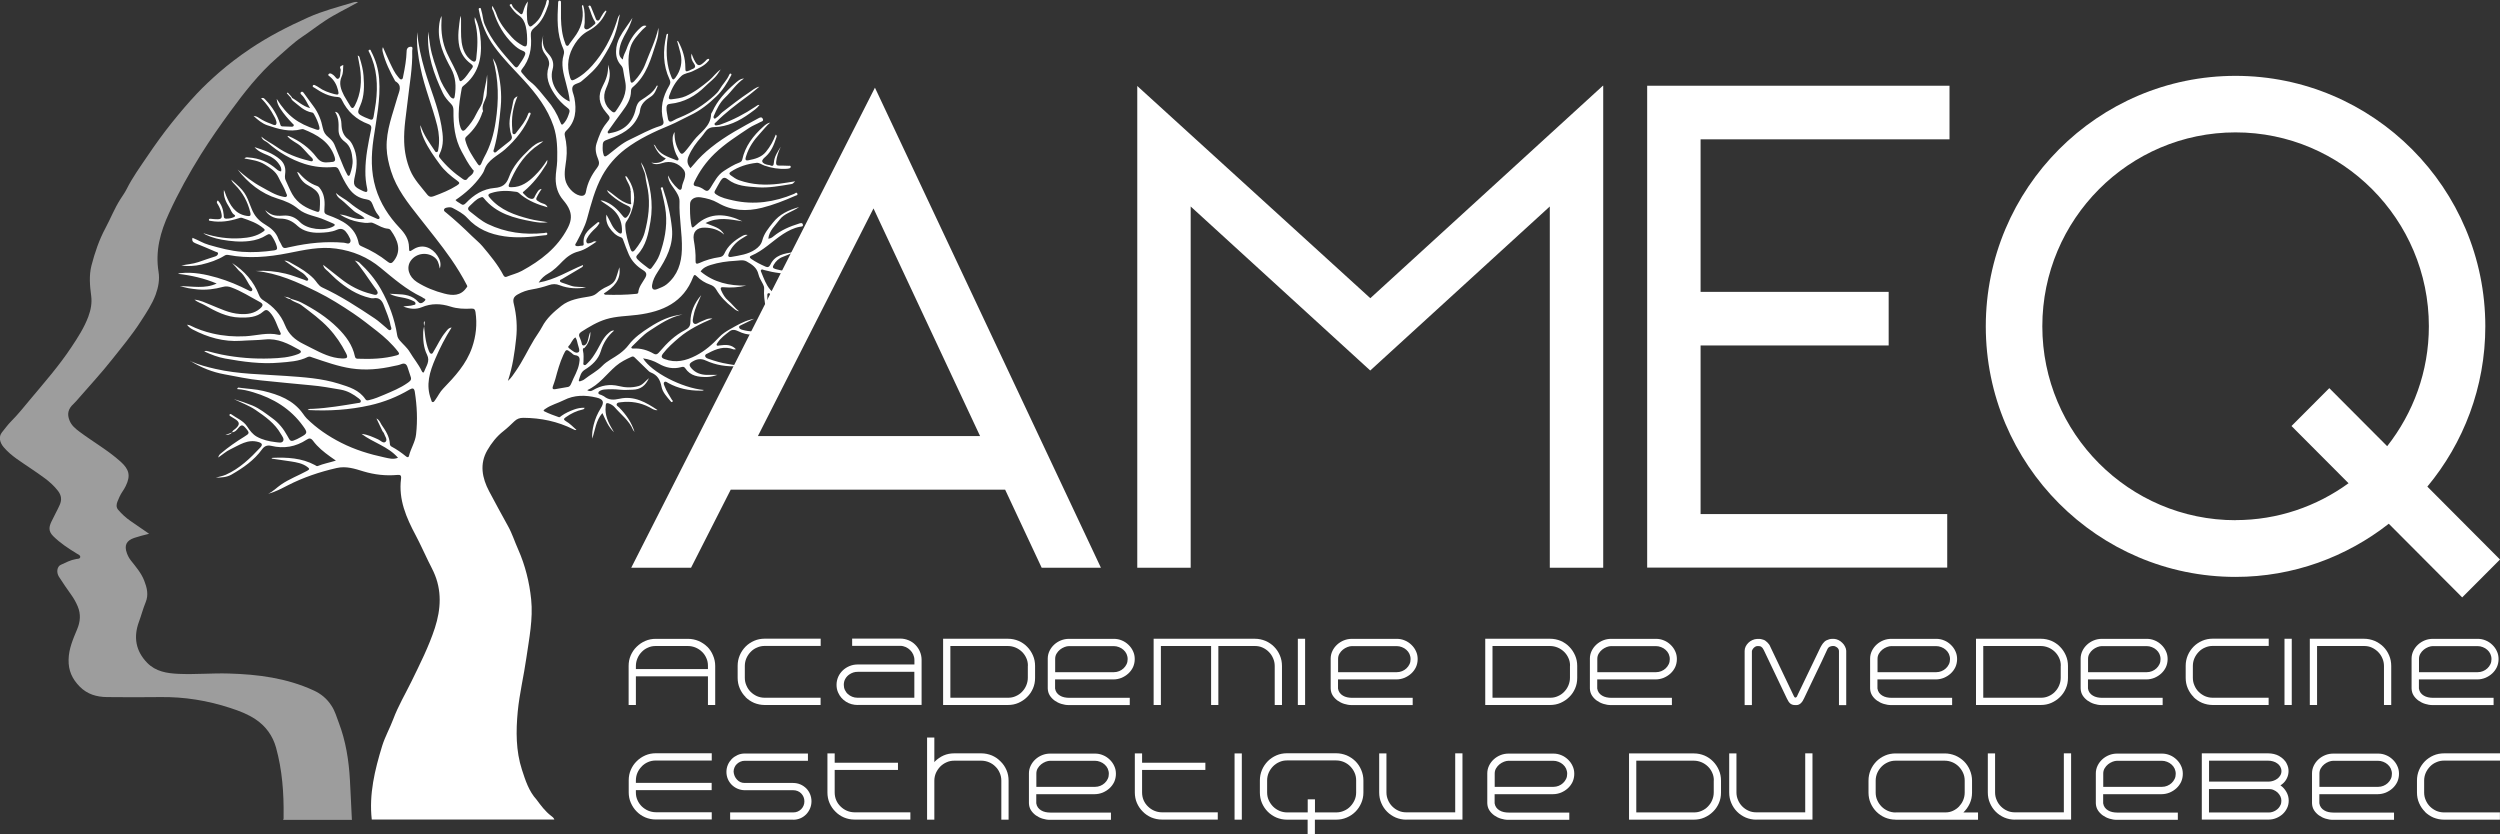 <svg xmlns="http://www.w3.org/2000/svg" id="a" viewBox="0 0 296.28 98.84"><rect x="0" y="0" width="296.28" height="98.84" fill="#333333" stroke="none"/><path d="M74.8,67.28h7.1l4.7-9.25h32.52l4.33,9.25h7.02l-26.78-56.89-28.88,56.89ZM89.82,51.68l13.7-26.98,12.63,26.98h-26.32ZM189.95,10.16h.05v57.12h-6.33V24.47l-21.28,19.44-21.28-19.44v42.81h-6.33V10.19l27.62,25.15,27.56-25.18ZM296.28,66.31l-8.61-8.64c4.28-5.15,6.87-11.77,6.87-18.99,0-16.37-13.28-29.69-29.6-29.69s-29.6,13.32-29.6,29.69,13.28,29.69,29.6,29.69c6.85,0,13.14-2.37,18.16-6.3l8.7,8.73,4.48-4.49ZM264.94,61.65c-12.63,0-22.9-10.31-22.9-22.98s10.27-22.98,22.9-22.98,22.91,10.31,22.91,22.98c0,5.36-1.86,10.29-4.94,14.21l-6.86-6.88-4.48,4.49,6.76,6.78c-3.77,2.74-8.39,4.37-13.39,4.37ZM195.2,10.16h35.84v6.35h-29.5v18.08h22.29v6.35h-22.29v19.98h29.23v6.35h-35.56v-6.35h0v-19.98h0v-6.35h0v-18.08h0v-6.35Z" fill="#fff"></path><path d="M70.02,36.73s0-.03.01-.05c0,0-.02,0-.02-.01,0,.02,0,.03-.01.05,0,0,.01,0,.02.01Z" fill="#fff"></path><path d="M70,37.59c.07-.03.06-.09.03-.14-.01.05-.02.09-.03.14Z" fill="#fff"></path><path d="M76.31,28.13s0-.04.01-.06c0,0-.01,0-.01.01,0,.02,0,.03,0,.05,0,0,0,0,0,0Z" fill="#fff"></path><path d="M71.64,33.39s-.02-.03-.02-.04c0,0,.01,0,.02-.01,0,.02,0,.03,0,.05,0,0,0,0,0,0Z" fill="#fff"></path><path d="M41.7,97.12c-.08-1.56-.14-3.12-.23-4.68-.13-2.33-.49-4.63-1.33-6.82-.25-.66-.44-1.35-.84-1.96-.54-.85-1.25-1.44-2.16-1.85-3.19-1.46-6.57-1.89-10.02-1.99-1.99-.06-3.98.13-5.97.04-1.36-.06-2.69-.27-3.7-1.3-1.38-1.41-1.65-3.08-.98-4.88.28-.76.48-1.55.79-2.3.37-.88.16-1.73-.17-2.57-.36-.92-.99-1.64-1.59-2.4-.2-.26-.35-.54-.46-.85-.34-.92-.07-1.49.86-1.81.27-.09.55-.17.83-.25.27-.08.55-.14.94-.24-.8-.55-1.51-1.04-2.22-1.53-.54-.37-1.02-.82-1.45-1.32-.25-.29-.21-.64-.08-.97.16-.41.34-.81.59-1.18.14-.21.28-.43.39-.66.61-1.25.4-1.99-.63-2.91-1.5-1.34-3.25-2.33-4.84-3.52-.47-.35-.94-.73-1.18-1.31-.33-.79-.18-1.41.47-2,.26-.24.48-.52.72-.79,1.28-1.47,2.6-2.9,3.81-4.43,1.19-1.5,2.42-2.97,3.45-4.58.65-1.01,1.33-2.01,1.75-3.15.32-.87.49-1.79.34-2.7-.4-2.47.21-4.72,1.24-6.95,1.1-2.41,2.38-4.71,3.78-6.96,1.1-1.75,2.28-3.44,3.5-5.11.81-1.11,1.64-2.2,2.52-3.25.94-1.11,1.94-2.18,3.04-3.13.97-.83,1.88-1.74,2.96-2.46.9-.6,1.75-1.27,2.66-1.87,1.24-.83,2.59-1.45,3.95-2.22-.23-.06-.4-.03-.56.02-1.8.54-3.63,1.01-5.35,1.78-2.39,1.07-4.71,2.26-6.88,3.72-1.29.87-2.54,1.81-3.71,2.83-.9.79-1.78,1.61-2.61,2.49-1.05,1.11-2.02,2.27-2.98,3.46-1.01,1.26-1.95,2.57-2.85,3.9-.87,1.29-1.79,2.55-2.49,3.95-.21.42-.5.81-.75,1.21-.69,1.08-1.15,2.27-1.75,3.39-.76,1.41-1.27,2.92-1.67,4.46-.3,1.19-.19,2.4-.03,3.6.11.85-.05,1.67-.34,2.45-.49,1.31-1.24,2.47-2.02,3.64-1.46,2.2-3.19,4.17-4.88,6.19-.73.87-1.43,1.76-2.24,2.57-.4.4-.74.88-1.1,1.32-.41.51-.27,1.2.21,1.76.91,1.07,2.11,1.75,3.23,2.53,1.14.79,2.33,1.51,3.2,2.64.43.55.46,1.09.21,1.66-.3.68-.68,1.33-.99,2-.27.58-.39,1.1.21,1.7.84.84,1.82,1.47,2.81,2.08.17.1.43.19.4.41-.04.23-.32.2-.51.23-.64.12-1.22.42-1.8.69-.44.2-.54.89-.22,1.4.47.74.98,1.47,1.49,2.19.3.42.54.86.74,1.33.39.92.31,1.83-.07,2.72-.48,1.16-.99,2.3-1.01,3.6-.03,1.28.42,2.27,1.31,3.18.92.93,2.01,1.23,3.23,1.25,2.11.03,4.22.02,6.33,0,2.85-.04,5.61.41,8.32,1.3,1.04.34,2.04.72,2.96,1.33,1.23.82,2.04,1.96,2.43,3.34.74,2.67.94,5.41.9,8.18,0,.13.03.27-.06.4h8.17Z" fill="#fff" opacity=".52"></path><polygon points="69.3 31.4 69.31 31.35 69.33 31.39 69.3 31.4" fill="#fff"></polygon><path d="M27.5,51.25c.05-.22.25-.31.4-.44.57-.49.53-.82-.13-1.2-.18-.1-.35-.21-.52-.32-.06-.04-.07-.12-.03-.18.05-.07.12-.06.18-.02.65.48,1.44.75,1.91,1.48.29.45.63.89,1.09,1.16.7.4,1.48.58,2.28.67.3.03.7.14.86-.11.18-.28-.1-.6-.26-.87-.71-1.25-1.84-2.05-3-2.84-.8-.54-1.7-.86-2.56-1.28.75.22,1.49.47,2.2.76.87.36,1.6.96,2.36,1.51.75.54,1.33,1.26,1.77,2.07.38.71.39.75,1.15.4.15-.07.3-.16.45-.24.8-.43.82-.54.27-1.3-1.48-2.06-3.51-3.29-5.9-4.01-.62-.19-1.26-.34-1.92-.38.08-.22.19-.18.28-.16.94.13,1.9.16,2.82.38,1.83.44,3.55,1.07,4.7,2.69.14.19.27.39.44.56,1.2,1.19,2.59,2.13,4.09,2.89,1.63.83,3.36,1.36,5.14,1.74.49.1,1.02.28,1.6.04-1.2-1.37-2.96-1.79-4.32-2.83.71.07,1.33.37,1.96.65.29.13.63.54.89.28.26-.27-.1-.67-.2-1.01-.03-.09-.13-.15-.17-.24-.23-.46-.44-.93-.72-1.51.39.2.45.51.6.74.47.68.94,1.37.99,2.25,0,.14.06.27.19.34.62.33,1.19.73,1.73,1.17.14.11.29.16.35-.07.21-.87.74-1.63.84-2.55.19-1.69.11-3.36-.15-5.03-.07-.44-.25-.49-.61-.28-1.47.87-3.02,1.49-4.7,1.87-2.44.55-4.89.7-7.39.56.2-.18.43-.13.64-.14,1.78-.09,3.53-.39,5.28-.68.14-.02.34,0,.38-.18.04-.16-.12-.27-.24-.37-.64-.5-1.33-.9-2.13-1.04-1.17-.2-2.34-.42-3.53-.52-1.98-.17-3.96-.39-5.94-.58-1.46-.14-2.88-.46-4.32-.72-1.43-.26-2.75-.79-3.99-1.55h0c.94.43,1.93.68,2.93.91,2.73.63,5.53.63,8.31.83,2.13.15,4.28.28,6.33.93,1.17.37,2.39.72,3.13,1.84.12.18.28.13.45.09.62-.14,1.2-.39,1.77-.63.95-.41,1.91-.79,2.76-1.39.23-.17.51-.32.4-.68-.12-.39-.26-.77-.38-1.16-.13-.43-.37-.56-.8-.38-.26.11-.56.15-.84.21-1.67.38-3.34.54-5.05.28-1.57-.24-3.05-.78-4.55-1.28-.19-.07-.38-.18-.59-.08-1.06.54-2.22.58-3.37.68-2.17.19-4.31-.11-6.43-.49-.84-.15-1.64-.46-2.48-.85.22-.09.33-.05.46-.01.53.14,1.07.28,1.61.39,1.91.38,3.83.53,5.78.46,1.12-.04,2.24-.11,3.31-.53.33-.13.43-.32.08-.51-1.25-.7-2.52-1.37-4.03-1.21-.95.1-1.9.09-2.85.16-2.06.14-3.95-.41-5.74-1.35-.23-.12-.45-.27-.66-.56.17.04.26.04.33.07.86.44,1.76.75,2.7.97,1.29.3,2.57.4,3.89.33,1.32-.07,2.62-.49,3.95-.17.21.05.31-.07.21-.25-.42-.81-.61-1.73-1.26-2.42-.27-.29-.46-.37-.78-.09-.8.71-1.79.73-2.78.71-1.57-.03-2.91-.76-4.23-1.5-.34-.19-.75-.29-1.15-.62.74.07,1.29.37,1.86.59,1.15.46,2.26,1.03,3.52,1.11.87.06,1.7-.04,2.4-.64.4-.35.4-.56-.06-.8-1.11-.59-2.16-1.28-3.35-1.71-.32-.12-.64-.16-1-.06-.97.27-1.97.39-2.98.3-.37-.04-.74-.08-1.11-.15-.33-.06-.66-.16-.99-.24,1.46,0,2.94.35,4.35-.31-1.48-.62-3.01-.97-4.59-1.15.1-.05.2-.07.3-.08,1.49-.16,2.94.13,4.36.54,1.3.38,2.55.91,3.76,1.53.1.05.22.13.33.03.1-.09.08-.22,0-.32-.53-.61-.75-1.44-1.41-1.97-.18-.15-.32-.35-.48-.53-.15-.16-.3-.32-.44-.48,1.46.94,2.56,2.17,3.18,3.79.11.29.3.5.55.65,1.16.69,2.05,1.7,2.53,2.91.45,1.12,1.19,1.75,2.18,2.24.35.17.69.35,1.04.53,1.12.57,2.24,1.14,3.54,1.19.63.02.75-.09.47-.64-.55-1.07-1.21-2.06-2.04-2.95-.97-1.04-2.1-1.86-3.22-2.71-.42-.32-.97-.37-1.34-.74h.03s0-.04,0-.04c.42.14.86.23,1.24.43,1.58.82,3.07,1.76,4.35,3.03.98.98,1.75,2.01,2.04,3.37.04.18.12.27.3.28,1.58.06,3.15.02,4.69-.41.27-.08.31-.19.13-.42-.72-.93-1.6-1.74-2.5-2.44-.91-.71-1.83-1.44-2.79-2.09-1.4-.94-2.82-1.84-4.32-2.58-2.3-1.13-4.64-2.21-7.25-2.46,1.2-.07,2.38.04,3.53.32.76.18,1.48.48,2.22.73.14.05.31.19.42.05.13-.17-.09-.29-.18-.42-.18-.25-.41-.43-.68-.59-.65-.41-1.27-.87-1.92-1.31.41-.01.7.23,1.01.4.88.48,1.74,1,2.46,1.73.34.34.54.83,1,1.04,2.21,1.02,4.24,2.35,6.25,3.69.48.32.89.73,1.34,1.09.15.12.32.37.51.26.21-.11.04-.36,0-.55-.13-.81-.5-1.55-.77-2.31-.22-.62-.55-1.04-1.29-.89-.11.02-.24-.02-.35-.04-1.57-.35-2.86-1.21-4.05-2.24-.33-.29-.63-.61-.95-.91-.22-.2-.51-.38-.57-.78.71.56,1.38,1.09,2.04,1.61,1.1.88,2.32,1.52,3.69,1.85.22.05.56.22.7-.04.11-.21-.13-.47-.28-.67-.84-1.15-1.58-2.37-2.46-3.33.08.15.39.13.59.31,1.01.94,1.88,1.96,2.57,3.18.96,1.71,1.62,3.5,1.92,5.43.04.25.15.44.31.63.39.46.87.84,1.19,1.38.45.76,1.03,1.43,1.41,2.24.05.11.2.3.28.07.23-.64.74-1.21.35-2-.42-.84-.48-1.76-.46-2.7.01-.4.18-.78.21-1.31-.11.15-.14.18-.14.2.11,1.14.17,2.29.61,3.37.06.14.13.31.28.32.17.01.22-.18.3-.31.46-.74.81-1.56,1.38-2.24.18-.21.33-.51.73-.56-.76,1.2-1.38,2.41-1.92,3.67-.68,1.57-1.17,3.14-.52,4.84.05.12.05.31.18.33.16.03.23-.14.33-.27.32-.44.54-.93.93-1.33,1.39-1.44,2.74-2.9,3.42-4.86.48-1.39.62-2.77.41-4.21-.05-.31-.16-.43-.49-.41-.83.05-1.67.02-2.47-.24-1.16-.37-2.28-.4-3.42.08-.68.28-1.41.22-2.18-.09.45-.09.83-.04,1.19-.17.11-.04.26,0,.26-.18,0-.13-.09-.21-.2-.27-.44-.23-.91-.37-1.4-.45-.52-.09-1.04-.19-1.47-.44.25.01.54.03.82.04.96.03,1.89.13,2.59.94.28.32.63,0,.78-.17.19-.23-.2-.25-.31-.39-.02-.02-.06-.04-.09-.05-1.81-.86-3.31-2.17-4.84-3.43-1.55-1.29-3.32-2.02-5.29-2.29-1.92-.27-3.79.16-5.66.53-2.37.47-4.74.68-7.13.22-.17-.03-.3,0-.43.08-.85.53-1.78.83-2.74,1.06-.79.18-1.59.22-2.39.12.67-.16,1.36-.18,2.02-.41.67-.24,1.35-.46,2.02-.68.17-.06.31-.18.32-.35,0-.15-.19-.16-.31-.21-.78-.33-1.56-.68-2.36-.99-.33-.13-.45-.3-.36-.65.67.26,1.26.65,1.95.84,1.29.37,2.58.72,3.93.82,1.28.09,2.55.01,3.81-.17.32-.05.39-.17.3-.48-.13-.45-.34-.85-.6-1.23-.16-.23-.33-.28-.59-.11-.62.4-1.3.62-2.05.71-1.11.14-2.2.03-3.29-.16-.88-.15-1.86-.51-2.18-.77,1.48.49,2.95.7,4.46.6.93-.06,1.86-.22,2.65-.79.17-.12.25-.19.04-.37-.74-.64-1.64-.94-2.54-1.25-.15-.05-.29,0-.44.05-1.06.34-2.15.51-3.27.31-.09-.02-.25,0-.24-.13,0-.16.16-.13.28-.12.24.02.47.06.71.05.49,0,.6-.15.51-.63-.07-.39-.21-.75-.41-1.09-.09-.15-.26-.31-.02-.51.44.49.63,1.07.69,1.71.02.19-.04.44.28.45.33.01.64-.05.94-.19.14-.07.19-.18.05-.26-.35-.21-.41-.6-.61-.9-.4-.61-.71-1.28-.64-2.05.12.21.17.44.26.66.48,1.14,1.04,2.18,2.44,2.41.4.07.53.01.43-.41-.3-1.25-.89-2.34-1.79-3.25-.18-.18-.36-.36-.47-.64,1.63,1.41,1.71,1.62,2.41,3.44.35.9.86,1.43,1.62,1.89.67.4,1.28.9,1.56,1.69.1.27.28.5.39.77.12.3.31.37.6.29.16-.05.33-.07.5-.11,2.07-.46,4.15-.67,6.27-.49.26.02.59.24.75-.06.14-.26-.09-.54-.21-.8-.05-.11-.13-.2-.2-.3-.29-.44-.65-.6-1.17-.37-.66.29-1.39.33-2.1.35-.94.02-1.88-.18-2.56-.81-.62-.58-1.24-.87-2.07-.87-.79,0-1.44-.43-1.77-1,.7.58,1.09.73,2.12.65.81-.07,1.45.19,2.01.77.84.86,2.9,1.1,3.95.51.24-.14.22-.24,0-.34-.34-.16-.69-.29-1.03-.44-1.02-.46-2.21-.54-3.09-1.27-.76-.64-1.57-.97-2.52-1.26-1.9-.59-3.46-1.83-4.7-3.43.88.79,1.81,1.52,2.86,2.08.82.44,1.6.96,2.53,1.14.15.03.33.09.43-.05.09-.12-.03-.25-.07-.38-.22-.66-.62-1.24-.91-1.87-.34-.72-.97-1.11-1.6-1.51-.73-.46-1.58-.57-2.44-.72.18-.2.35-.13.51-.12,1.26.08,2.36.55,3.31,1.39.15.14.32.24.53.26.09-.33-.06-.59-.22-.83-.35-.53-.83-.87-1.42-1.11-.55-.22-1.11-.46-1.51-.94h0c1.08.35,2.16.71,3.03,1.46.43.37.66.89.62,1.5-.02.31-.11.64.04.96.26.55.48,1.12.78,1.65.64,1.13,1.72,1.7,2.91,2.08.33.11.34-.17.35-.35.1-1.52.07-1.99-1.43-2.8-.58-.31-.96-.86-1.26-1.56.15.07.2.08.23.11.59.7,1.27,1.26,2.16,1.56.19.06.31.24.43.42.49.75.48,1.58.42,2.41-.03.34.05.48.41.61,1.68.61,3.27,1.35,3.66,3.36.04.21.2.28.38.36,1.09.47,2.12,1.07,3.05,1.81.37.29.53.16.76-.14.91-1.21.42-2.44-.37-3.55-.08-.12-.18-.2-.33-.22-.6-.04-1.09-.36-1.61-.6-.17-.08-.34-.16-.54-.12-.43.08-.85,0-1.27-.07-.79-.14-1.54-.41-2.32-.9,1.05.07,1.88.76,2.96.48-.41-.46-.94-.57-1.31-.91-.37-.35-.77-.67-1.13-1.03-.34-.34-.85-.53-.96-1.09.47.47,1.09.71,1.59,1.14.95.81,2.03,1.41,3.18,1.88.11.05.28.15.37,0,.07-.12-.03-.26-.12-.37-.33-.38-.51-.84-.69-1.3-.14-.36-.33-.53-.72-.59-.89-.13-1.58-.57-2.12-1.35-.46-.67-.8-1.38-1.13-2.1-.14-.31-.31-.41-.66-.38-1.16.1-2.3-.02-3.42-.37-1.64-.53-3.08-1.38-4.37-2.51-.24-.21-.63-.26-.76-.73.58.52,1.21.79,1.77,1.19,1.17.84,2.51,1.34,3.9,1.68.13.03.33.13.42-.02.08-.14-.06-.3-.17-.4-.44-.4-.79-.88-1.23-1.29-.5-.46-1.17-.66-1.61-1.22.06,0,.12-.02.16,0,1.31.57,2.47,1.4,3.31,2.52.45.6.91.65,1.51.58.08,0,.17-.03.25-.03.43,0,.5-.21.38-.59-.6-1.82-2.08-2.64-3.7-3.29-.07-.03-.17-.02-.25,0-1.41.37-2.75-.03-4.06-.48-.58-.2-1.07-.61-1.61-1.1.36.02.54.17.73.29.4.26.83.46,1.28.62.21.08.52.27.64.13.17-.2.02-.51-.08-.77-.02-.06-.07-.12-.1-.18-.42-.79-.9-1.54-1.57-2.17.31-.15.42.07.55.2.79.81,1.36,1.76,1.71,2.84.04.14.07.27.24.28.37.02.75.03,1.12.04.1,0,.22-.02.25-.14.03-.11-.07-.17-.15-.24-.52-.55-1.03-1.12-1.44-1.76-.23-.35-.41-.74-.43-1.16,1.27,2.02,2.49,2.92,4.67,3.63.39.13.46-.03.37-.36-.13-.51-.35-.99-.61-1.45-.05-.09-.11-.18-.22-.2-.97-.15-1.6-.85-2.32-1.41,0,0,.01.01.01.01-.06-.07-.11-.14-.17-.21,0-.06.01-.11.02-.17.71.39,1.29,1.01,2.21,1.26-.37-.59-.56-1.15-1-1.57-.09-.08-.23-.22-.06-.34.15-.11.25.03.33.14.37.5.73,1.02,1.11,1.52.58.77.94,1.67,1.12,2.59.1.51.3.8.66,1.1.28.24.56.5.71.85.37.89.73,1.79,1.1,2.69.12.3.27.58.42.87.04.08.1.21.22.16.06-.02.11-.12.13-.2.18-.55.34-1.12.29-1.7-.07-.8-.22-1.61-.92-2.13-.52-.38-.76-.87-.74-1.48.02-.71.02-1.41-.42-2.07.29.03.39.19.47.35.18.33.28.69.29,1.07.02.72.18,1.37.81,1.84.24.18.4.45.54.73.57,1.16.54,2.36.26,3.58-.26,1.14-.17,1.3.92,1.81.03.01.06.03.09.04.34.15.53.12.43-.32-.15-.68-.22-1.37-.21-2.07,0-1.66.34-3.27.67-4.89.07-.32.05-.55-.31-.68-1.44-.53-2.49-1.49-3.15-2.87-.09-.19-.21-.33-.46-.34-1.04-.04-1.92-.51-2.76-1.08-.1-.07-.31-.11-.21-.28.09-.16.24-.04.36.02.11.05.21.11.31.18.56.41,1.2.63,1.86.81.51.14.58.06.45-.46-.16-.64-.46-1.2-.99-1.63-.08-.06-.24-.12-.13-.27.08-.11.21-.1.33-.05.1.05.2.13.29.2.18.14.32.49.53.39.24-.11.22-.47.25-.74.01-.14.07-.3.02-.4-.18-.35.08-.37.32-.49-.02.5,0,.97-.19,1.37-.37.83-.08,1.55.28,2.26.22.42.5.81.73,1.22.21.38.37.31.55-.03.74-1.43.84-2.94.61-4.49-.07-.47-.18-.94-.27-1.45.24.08.22.24.26.36.2.66.38,1.33.43,2.02.09,1.21.12,2.41-.39,3.56-.39.9-.37.95.54,1.38.17.08.35.13.52.21.31.16.47.07.52-.27.08-.55.2-1.1.27-1.66.26-2.06.15-4.07-.78-5.97-.05-.1-.17-.22,0-.3.17-.09.18.1.23.19.54,1.02.85,2.1.94,3.25.19,2.42-.33,4.77-.67,7.13-.28,1.95-.32,3.88.26,5.81.55,1.82,1.55,3.35,2.83,4.71.64.67,1.11,1.36,1.12,2.31.01.54.03.56.5.25,1.15-.75,2.28-.15,2.86.74.27.4.5.92.29,1.53-.16-.78-.27-1.01-.56-1.27-.87-.74-2.22-.59-2.88.34-.57.8-.24,1.91.73,2.53,1.01.64,2.12,1.08,3.26,1.37.96.25,1.93.29,2.6-.69.06-.09.16-.12.07-.29-.56-1.09-1.2-2.13-1.89-3.13-1.18-1.7-2.5-3.3-3.77-4.93-1.33-1.69-2.68-3.37-3.34-5.48-.28-.9-.49-1.8-.52-2.74-.07-2.12.74-4.06,1.29-6.05.19-.67.62-1.35-.26-1.86-.01,0-.02-.03-.03-.04-.6-1.09-1.15-2.2-1.46-3.42-.04-.17-.08-.36.02-.58.29.65.55,1.26.84,1.87.28.58.54,1.18.97,1.67.11.12.22.32.39.28.19-.04.17-.26.21-.42.2-.96.37-1.94.4-2.92,0-.36.23-.53.49-.53.31,0,.17.32.17.49.06,1.98-.32,3.93-.53,5.88-.18,1.64-.48,3.26-.42,4.92.04,1.17.27,2.3.72,3.37.46,1.09,1.29,1.94,2.01,2.86.24.3.47.31.79.19.94-.35,1.87-.72,2.72-1.26.37-.24.38-.33.02-.59-.76-.55-1.48-1.16-2.02-1.9-.7-.95-1.39-1.92-1.89-3.01-.24-.54-.48-1.24-.42-1.65.37,1.16,1.04,2.04,1.64,2.95.07.11.13.27.29.24.17-.03.16-.21.18-.33.17-.94.1-1.87-.12-2.78-.58-2.32-1.51-4.54-1.99-6.89-.29-1.4-.49-2.79-.39-4.22.13,1.54.47,3.04.9,4.51.64,2.2,1.58,4.31,1.97,6.58.2,1.15.34,2.29-.23,3.39-.08.16-.08.27.03.41.79.99,1.72,1.83,2.77,2.54.17.12.37.15.5-.04.23-.35.72-.48.76-.96,0-.05-.08-.1-.13-.15-.52-.66-.91-1.4-1.3-2.13-.82-1.51-.99-3.16-.97-4.84,0-.32-.05-.57-.3-.82-.36-.37-.72-.77-.95-1.25-1.08-2.27-1.91-4.61-1.75-7.19,0-.01-.01-.03-.02-.04.01,0,.03,0,.03,0,.08.54.15,1.08.23,1.61.2,1.27.68,2.45,1.07,3.66.26.82.75,1.56,1.24,2.27.1.15.25.31.43.32.13,0,.15-.17.17-.28.18-1.15.13-2.25-.45-3.31-.85-1.54-1.58-3.13-1.41-4.97.04-.43.11-.84.29-1.23.02.21.01.41,0,.62-.07,1.31.11,2.58.65,3.78.47,1.05,1.11,2.03,1.45,3.14.07.24.16.24.35.1.48-.37.75-.91,1.12-1.37.2-.25.21-.38-.09-.6-.69-.5-1.17-1.19-1.36-2.03-.27-1.23-.04-2.44.12-3.66.06.18.08.36.08.54.02.87-.05,1.73.07,2.6.13.87.44,1.64,1.18,2.17.3.21.5.18.55-.23.15-1.31.23-2.62-.05-3.93-.06-.29-.2-.59-.12-.99.5.96.64,1.93.71,2.9.14,2.07-.34,3.92-2.08,5.26-.11.09-.17.19-.19.34-.17.97-.34,1.94-.35,2.93-.01.58.02,1.15.23,1.71.15.38.33.44.61.13.49-.53.92-1.1,1.22-1.75.28-.61.76-1.1.83-1.87.08-.94.39-1.87.48-2.82.05.75-.02,1.5-.05,2.25-.03.72-.69,1.3-.43,2.06.01.03-.05.08-.07.13-.35,1.13-1,2.07-1.88,2.86-.16.14-.21.26-.15.48.27,1.04.86,1.91,1.45,2.78.17.26.3.24.43-.02.12-.24.2-.5.34-.74.74-1.32,1.15-2.76,1.37-4.24.38-2.47.39-4.94-.34-7.51.27.4.41.72.5,1.07.4,1.54.59,3.11.44,4.7-.16,1.66-.33,3.31-.78,4.92-.04.15-.17.35.03.46.15.08.26-.11.38-.2.48-.38.96-.76,1.44-1.14.24-.19.32-.39.2-.7-.12-.31-.17-.65-.21-.99-.11-1,.25-1.93.4-2.89.07-.45.2-.57.53-.73-.55,1.3-.76,2.62-.61,3.99.02.18-.06.43.15.5.2.06.3-.17.41-.31.49-.63,1.01-1.24,1.28-2.01.04-.11.08-.26.23-.23.14.03.09.16.06.24-.63,1.63-1.7,2.95-2.99,4.11-.87.77-2.06,1.22-2.47,2.46-.08.24-.23.46-.37.66-.82,1.16-1.86,2.09-3.04,2.89.17.22.43.3.62.45.24.19.41.12.61-.09.93-.98,2.04-1.68,3.39-1.79.9-.07,1.39-.39,1.71-1.27.47-1.31,1.41-2.34,2.41-3.29.47-.45.98-.87,1.67-.97-.34.28-.71.5-1.05.76-1.42,1.13-2.33,2.62-3,4.28-.15.37,0,.41.29.4,1.14,0,1.98-.62,2.74-1.37.55-.54,1.03-1.13,1.49-1.87.04.34-.1.5-.2.66-.7,1.14-1.52,2.18-2.55,3.05-.07.06-.22.13-.12.23.29.28.54.62.98.68.39.05.38-.32.53-.52.18-.26.28-.61.69-.66-.16.26-.32.48-.44.71-.31.58-.29.57.28.9.28.16.68.12.86.57-1.17-.32-2.22-.75-3.14-1.47-.17-.14-.31-.33-.54-.36-1.02-.16-2.03-.18-3.03.15-.39.13-.37.29-.13.56,1.25,1.47,2.97,2.05,4.75,2.51.66.17,1.35.24,2.12.38-.67.11-1.24.02-1.79-.08-2.18-.4-4.32-.93-5.81-2.79-.14-.18-.24-.1-.38-.05-.54.19-.87.63-1.28.99-.25.22-.25.43,0,.63.7.54,1.36,1.14,2.16,1.52,2.11,1.01,4.34,1.3,6.66,1.06.13-.01.36-.14.38.09.02.19-.23.17-.36.18-1.57.2-3.15.35-4.73.12-1.71-.25-3.22-.86-4.41-2.19-.47-.52-1.11-.84-1.72-1.17-.2-.11-.43-.09-.65-.05-.15.03-.32.07-.37.23-.05.17.11.27.23.36,1.07.88,2.09,1.82,3.08,2.79.41.41.87.76,1.24,1.2.91,1.09,1.83,2.18,2.49,3.45.07.14.21.24.35.18.61-.25,1.27-.4,1.84-.71,2.22-1.21,4.2-2.72,5.41-5.04.36-.68.53-1.36.26-2.1-.17-.47-.46-.87-.78-1.25-.63-.74-.89-1.59-.89-2.56,0-.7.16-1.38.18-2.08.03-1.39.02-2.77-.43-4.11-.72-2.11-2.03-3.82-3.5-5.43-1.2-1.31-2.48-2.56-3.53-4.01-.93-1.28-1.51-2.68-1.8-4.22-.02-.12-.12-.31.07-.35.19-.04.15.18.2.3.18.53.17,1.1.39,1.63.79,1.93,2.17,3.43,3.51,4.95.19.22.34.22.51-.04.25-.38.53-.75.72-1.17.13-.27.13-.46-.21-.59-.43-.16-.8-.45-1.13-.77-1.13-1.08-1.88-2.4-2.35-3.88-.06-.19-.26-.35-.12-.68.17.35.35.62.45.92.36,1.1,1.08,1.95,1.83,2.78.38.42.83.75,1.33,1.02.32.17.47.07.49-.28.03-.68,0-1.36-.16-2.03-.13-.52-.35-.96-.82-1.28-.41-.27-.71-.68-1-1.08-.05-.07-.16-.15,0-.24.14-.09.18.03.21.12.17.42.56.62.86.92.22.22.35.19.44-.13.12-.44.26-.89.57-1.25-.06.52-.15,1.03-.12,1.55.03.42-.01.85.2,1.25.11.2.2.23.39.1.55-.4.98-.89,1.23-1.53.18-.46.42-.89.5-1.38.02-.09.05-.18.15-.18.13,0,.15.12.14.23-.01.12-.03.24-.06.35-.35,1.04-.78,2.04-1.67,2.73-.35.28-.45.57-.41,1,.13,1.43-.13,2.77-1.06,3.92-.1.13-.14.27-.01.41.33.36.62.78,1.01,1.07.8.61,1.35,1.43,1.99,2.17.66.76,1.17,1.62,1.54,2.57.17.45.24.44.55.05.27-.34.41-.74.54-1.15.07-.23.01-.37-.18-.51-.61-.46-1.15-1.02-1.57-1.66-.66-.99-1.11-2.02-.7-3.26.18-.53-.08-1.04-.41-1.46-.56-.71-.44-1.45-.23-2.27-.16.88,0,1.59.6,2.21.5.52.71,1.14.5,1.87-.43,1.49.64,3.2,2.04,3.79-.06-.77-.26-1.48-.45-2.2-.29-1.1-.62-2.21-.27-3.35.09-.28.04-.5-.07-.76-.76-1.72-.69-3.55-.59-5.37,0-.12.01-.31.21-.28.16.03.13.18.13.3,0,.61-.01,1.23,0,1.84.03.97.13,1.93.48,2.85.05.14.08.33.24.36.18.03.23-.17.32-.28.17-.23.34-.47.51-.69.8-1.04,1.19-2.2.97-3.52-.02-.12-.12-.26.09-.35.25.7.2,1.41.2,2.12,0,.26-.17.61.09.74.26.12.53-.14.77-.3.08-.06.15-.14.23-.2.2-.12.24-.24.09-.45-.33-.48-.44-1.07-.67-1.59-.03-.07-.15-.19.02-.24.13-.04.18.06.22.15.16.39.32.79.48,1.18.07.17.11.42.3.44.23.02.29-.25.4-.42.18-.27.3-.59.59-.78.11.14,0,.22-.04.3-.44.94-1.15,1.65-2.04,2.12-.69.37-1.17.88-1.58,1.51-.82,1.26-1.04,2.59-.59,4.03.11.35.23.38.53.23.82-.41,1.51-1,2.1-1.67,1.32-1.48,2.24-3.21,2.86-5.1.11-.33.17-.68.41-.96-.16.83-.33,1.66-.61,2.45-.37,1.06-.96,2.01-1.55,2.97-.63,1.02-1.51,1.78-2.41,2.53-.32.27-.9.26-1.04.66-.13.4.14.85.22,1.29.27,1.45.17,2.82-.98,3.91-.17.17-.21.34-.15.59.22.91.28,1.84.17,2.78-.09.8-.29,1.59-.12,2.42.17.81.94,1.7,1.72,1.88.41.09.66-.03.73-.46.19-1.06.67-1.99,1.32-2.83.25-.32.29-.6.14-.98-.25-.6-.42-1.23-.21-1.89.28-.86.58-1.7,1.17-2.41.53-.65.51-.65-.04-1.29-.89-1.03-.96-2.03-.41-3.08.41-.78.72-1.57.64-2.57.34,1.02.28,1.67-.22,2.8-.46,1.04-.21,2.05.68,2.74.15.12.31.18.44,0,.76-1.07,1.43-2.17,1.14-3.57-.1-.47-.17-.94-.25-1.4-.03-.19-.11-.35-.24-.5-.44-.47-.61-1.04-.59-1.68.01-.59.16-1.12.44-1.65.43-.81,1.02-1.51,1.5-2.29-.17.58-.4,1.13-.7,1.65-.4.71-.79,1.43-.86,2.27-.03.37,0,.74.43,1.02.03-.48.28-.82.42-1.21.33-.97.86-1.85,1.64-2.54.19-.17.39-.35.73-.23-.15.2-.36.32-.51.49-.55.62-1.13,1.2-1.39,2.04-.41,1.32-.17,2.63,0,3.94.05.39.27.26.45.08.55-.59,1.02-1.26,1.3-2,.54-1.44,1.24-2.81,1.57-4.33.05.6-.07,1.17-.25,1.72-.63,1.93-1.13,3.93-2.8,5.32-.14.12-.2.27-.2.45,0,.96-.5,1.7-1.04,2.43-.55.73-1.08,1.48-1.61,2.23-.07.09-.17.2-.08.32.08.1.19.02.29,0,1.61-.26,2.65-1.24,3-2.84.09-.41.25-.8.6-1.03.73-.48,1.49-.92,1.9-1.75,0,0,.03,0,.12.02-.22.5-.35.99-.86,1.31-.62.39-1.18.86-1.26,1.69-.02.23-.13.46-.23.67-.68,1.46-2,2.12-3.41,2.63-.73.27-.78.27-.78,1.07,0,.19.01.38.05.56.1.51.2.56.62.24.83-.64,1.59-1.35,2.57-1.8,1.18-.55,2.31-1.21,3.57-1.6.31-.1.48-.25.38-.63-.41-1.49-.07-2.86.7-4.15.16-.27.17-.49.04-.75-.79-1.68-.79-3.42-.39-5.18.02-.1.03-.24.22-.22-.04.33-.09.65-.12.97-.12,1.42-.05,2.81.51,4.15.13.32.24.4.47.09.64-.87.86-1.84.61-2.89-.12-.49-.26-.97-.41-1.49.07.04.13.05.15.09.52.96.83,1.97.83,3.06,0,.51.03.56.51.36.09-.04.18-.11.27-.14.39-.13.5-.32.23-.7-.21-.3-.39-.65-.27-1.15.11.28.18.49.28.68.42.86.62.89,1.31.24.14-.13.24-.34.48-.29.06.15-.05.2-.11.28-.47.57-1.15.82-1.78,1.15-.45.24-1.01.24-1.39.59-.69.65-1.14,1.47-1.45,2.37-.11.32.02.42.29.39.57-.07,1.15-.13,1.68-.37,1.03-.46,1.91-1.15,2.78-1.87.48-.4.83-.94,1.36-1.29h0c-.12.17-.24.36-.36.54-.39.57-.96.95-1.44,1.43-1.17,1.17-2.53,1.93-4.19,2.1-.31.03-.41.15-.43.43-.03.42.1.81.15,1.21.06.44.22.61.66.34.24-.15.51-.26.78-.37,1.51-.61,2.85-1.5,4.06-2.58.25-.22.49-.47.66-.77.34-.59.85-1.06,1.12-1.7.03-.07.08-.18.18-.14.14.05.08.17.03.25-.46.89-1,1.75-1.72,2.44-.92.89-1.93,1.7-3.11,2.25-.81.38-1.58.83-2.4,1.17-1.86.77-3.68,1.61-5.3,2.84-1.12.86-2.04,1.91-2.72,3.14-.88,1.6-1.33,3.37-1.81,5.12-.27.98-.76,1.84-1.22,2.73-.08.15-.25.35-.15.43.22.18.52.01.78.02.17,0,.21-.1.19-.23-.15-1.31.88-1.84,1.66-2.53.05-.05.11-.05.17,0,.09.06.03.1,0,.16-.12.18-.24.36-.41.51-.4.37-.78.76-1.03,1.25-.08.15-.12.36-.02.49.11.17.31.05.47.02.11-.02.22-.09.32-.15.11-.06.21-.04.37,0-.72.49-1.36.96-2.15,1.17-.75.19-1.34.61-1.88,1.16-.52.54-1.03,1.07-1.7,1.45-.41.24-.81.55-1.13,1.07,1.95-.33,3.53-1.38,5.26-2.08,0,.21-.1.24-.19.3-.77.46-1.54.91-2.31,1.37-.1.06-.26.07-.24.22.01.13.15.18.26.21.35.12.7.24,1.05.36.58.2,1.2.09,1.79.2-1.06.18-2.12.13-3.1-.25-.49-.19-.86-.18-1.33-.02-.64.22-1.3.39-1.97.5-.62.1-1.16.29-1.71.6-.5.28-.59.59-.46,1.11.33,1.35.43,2.72.28,4.1-.18,1.69-.42,3.37-.98,5.04.41-.36.66-.77.93-1.16.84-1.2,1.44-2.53,2.2-3.78.3-.49.65-.95.92-1.46.54-1.04,1.4-1.79,2.28-2.49.94-.75,2.13-.92,3.29-1.11.34-.06.63-.14.91-.38.36-.32.76-.6,1.23-.8.42-.18.84-.47,1.02-.94.18-.45.29-.91.43-1.35.24,1.5-.69,2.38-1.84,3.11.09.09.11.14.13.14,1.24.04,2.48.03,3.72-.1.11-.01.22-.05.23-.16.06-.68.51-1.18.82-1.73.21-.37.19-.64-.21-.89-.75-.46-1.37-1.07-1.73-1.89-.24-.56-.46-1.13-.66-1.7-.06-.16-.1-.27-.27-.33-.6-.19-1.01-.63-1.35-1.11-.33-.47-.46-1.01-.37-1.58.24.4.43.82.64,1.22.19.36.45.68.78.92.16.11.41.23.42-.14.03-.89-.22-1.7-.83-2.37-.49-.54-1.14-.87-1.72-1.3.12-.01.22,0,.31.03,1.02.32,1.74,1.04,2.37,1.84.25.32.39.16.53,0,.14-.16.25-.37.32-.57.09-.28.1-.5-.28-.67-.7-.31-1.35-.73-1.94-1.23-.21-.18-.44-.35-.54-.64.37.22.7.49,1.04.76.52.42,1.08.79,1.75.93.12-.06.1-.14.05-.24,0-.4-.01-.81-.02-1.21,0-.03.02-.05.02-.08,0,0-.03-.01-.04-.02.03-.67-.48-1.15-.63-1.76.05-.01.07-.02.08-.02.04.02.1.04.12.08.7,1,1.03,2.09.76,3.3-.16.71-.4,1.4-.83,2-.13.18-.13.38-.12.58.04.93.31,1.8.61,2.67.12.35.29.4.53.1.49-.62.93-1.26,1.14-2.03.45-1.67.68-3.36.39-5.09-.09-.54-.24-1.06-.29-1.6-.05-.55-.4-1-.52-1.66.11.19.15.26.19.33.06.12.14.24.18.36.74,2.04,1.11,4.14.75,6.3-.24,1.44-.51,2.89-1.58,4.01-.17.18-.11.33.04.49.39.41.85.72,1.29,1.07.19.15.3.08.41-.08.36-.48.71-.97.91-1.52.58-1.61.92-3.26.75-4.99-.09-.9-.32-1.77-.52-2.65-.02-.1-.18-.28.01-.35.2-.07.17.16.21.27.51,1.48.86,2.99,1.02,4.56.21,2-.67,3.63-1.7,5.21-.31.48-.57.97-.65,1.53-.07.48.17.67.62.48.39-.16.78-.29,1.12-.57,1.29-1.07,1.74-2.49,1.79-4.1.06-1.91-.35-3.79-.28-5.7.01-.32-.09-.59-.23-.86-.41-.8-1.17-1.43-1.12-2.23.22.5.62,1.09,1.19,1.59.31.26.42,0,.44-.18.03-.35.19-.65.29-.97.12-.38.17-.78-.08-1.12-.58-.79-1.59-1.12-2.53-.79-.5.17-.95.19-1.3-.06.57.12,1.19.06,1.72-.48-.74-.34-1.13-.97-1.44-1.66h0c.07.06.16.09.19.16.48,1.01,1.47,1.29,2.39,1.66.11.04.23.13.33.02.1-.11,0-.23-.05-.32-.31-.48-.45-1.03-.56-1.57-.1-.51-.1-1.02.18-1.43-.04.8.12,1.58.56,2.31.22.37.37.33.63.05.39-.43.72-.9,1.07-1.35.75-.98,2.01-1.64,2.06-3.1,0-.11.1-.21.15-.32.6-1.33,1.57-2.37,2.64-3.31.31-.27.63-.6,1.11-.62-.91.6-1.47,1.54-2.25,2.27-.62.59-.99,1.37-1.32,2.15-.05.11-.07.25.05.32.11.06.18-.06.26-.11.28-.17.45-.45.71-.65,1.04-.8,2.08-1.62,3.18-2.35.36-.24.69-.55,1.2-.67-.53.43-.99.84-1.48,1.19-1.28.94-2.54,1.9-3.66,3.02-.08.08-.23.14-.17.28.07.17.24.09.36.08.13,0,.26-.06.39-.1,1.46-.53,2.82-1.24,4.11-2.11.13-.09.26-.22.46-.19-.31.43-.73.69-1.14.99-1.28.93-2.65,1.6-4.25,1.64-.51.01-.82.24-1.08.61-.13.18-.25.36-.4.53-.62.7-1.17,1.44-1.54,2.32-.23.54-.14.96.23,1.4.16-.18.3-.33.43-.49.59-.73,1.28-1.37,2-1.95,1.73-1.39,3.68-2.42,5.62-3.47.19-.1.39-.2.52.07.13.27-.15.31-.29.38-.43.24-.9.41-1.31.68-1.42.95-2.87,1.86-4.11,3.06-1.02.99-1.81,2.1-2.41,3.37-.13.28-.1.45.23.5.34.05.66.2.93.4.35.25.52.16.75-.2.46-.73.85-1.54,1.6-2.02.58-.37,1.17-.75,1.83-.99.17-.06.3-.16.34-.34.35-1.61,1.3-2.84,2.49-3.91.23-.21.48-.43.83-.49-.46.38-.8.86-1.2,1.28-.74.79-1.34,1.66-1.66,2.7-.07.24-.2.58.26.49.78-.15,1.54-.34,2.09-1,.51-.62.88-1.3,1.17-2.05.18.14.08.29.05.4-.27.81-.58,1.6-1.23,2.19-.2.18-.49.41-.42.62.08.23.42.34.71.39.06.01.14,0,.19.03.34.18.45.04.47-.29.05-.72.44-1.3.82-1.89-.27.58-.49,1.17-.55,1.82-.02.27.05.42.36.41.37-.01.75.01,1.12.02.09,0,.22-.05.25.09.02.12-.08.19-.17.22-.11.04-.23.04-.35.05-.89.05-1.75-.09-2.59-.38-.31-.11-.64-.36-.93-.33-1.1.12-2.15.45-3.09,1.08-.2.14-.16.27.02.4.32.23.63.46,1.01.59,1.54.54,3.12.61,4.73.41.61-.08,1.21-.18,1.9-.29-.28.28-.27.3-.52.34-1.31.21-2.62.47-3.95.37-1.23-.09-2.5-.13-3.53-.95-.43-.34-.64-.13-.85.19-.23.37-.43.77-.65,1.15-.13.23-.07.32.16.47.6.4,1.27.53,1.95.69,2.51.57,4.92.21,7.26-.77.13-.05.28-.26.38-.04.1.21-.16.23-.27.28-1.27.56-2.57,1.07-3.92,1.41-1.81.45-3.57.38-5.23-.59-.62-.36-1.32-.54-2.03-.65-.69-.11-1.24.23-1.26.77-.02.76-.01,1.53.11,2.29.1.62.14.65.59.22,1.68-1.57,3.64-1.34,5.5-.44-1.44-.22-2.88-.57-4.37.21.87.39,1.78.51,2.21,1.37-.66-.59-1.44-.81-2.3-.83-.96-.02-1.46.52-1.3,1.47.14.81.24,1.61.21,2.43-.02.38.11.45.44.3.76-.35,1.56-.58,2.39-.7.29-.04.46-.16.58-.41.42-.94,1.18-1.55,2.04-2.05.21-.12.43-.25.73-.17-.27.16-.51.31-.75.46-.66.42-1.16.97-1.48,1.69-.16.35-.07.51.29.45.97-.17,1.97-.3,2.82-.87.41-.28.72-.6.85-1.09.21-.82.74-1.45,1.26-2.1.79-1.01,1.85-1.49,3.1-1.85-.79.57-1.76.75-2.3,1.49-.51.69-1.24,1.28-1.35,2.26.29-.02.46-.15.63-.29.88-.72,1.91-1.16,2.98-1.49.16-.05.41-.16.48.08.09.29-.19.26-.36.29-.73.14-1.37.47-1.99.87-1.27.83-2.34,1.97-3.77,2.56-.2.08-.21.23,0,.37.53.37,1.11.66,1.7.92.26.12.44.05.57-.22.54-1.17,1.65-1.32,2.73-1.5-.39.23-.81.4-1.24.56-.49.18-.83.51-1.09.95-.15.26-.13.4.22.5.79.24,1.6.27,2.41.33.11,0,.29-.07.32.15-.09.1-.22.08-.33.08-1.28.05-2.54-.11-3.77-.45-.11-.03-.23-.12-.33-.02-.11.1-.01.22.03.33.29.7.53,1.42,1.04,2.02.24.27.4.38.68.14.52-.43,1.12-.45,1.74-.32.4.08.76.26,1.04.57-.28.04-.5-.1-.73-.17-.68-.22-1.33-.21-1.93.26-.2.16-.23.28-.04.49.51.58,1.14,1,1.82,1.34.13.07.27.21.42.13.37-.18.06.32.28.27-.08.14-.17,0-.25,0-.11,0-.2.02-.28.08-.48.35-1.01.61-1.46,1.01-.53.48-1.13.83-1.79,1.13-1.13.52-2.18.55-3.28,0-.35-.17-.7-.26-1.04.01-.51.4-1.03.77-1.4,1.32-.07.11-.2.23-.1.35.06.08.21,0,.33,0,.67-.08,1.35-.16,1.93.45-.13.01-.22.04-.28.02-1.09-.43-2.07-.06-3.02.45-.14.08-.36.12-.35.32.01.21.22.29.4.35.75.26,1.52.49,2.31.61.2.03.4.07.6.1.19.02.39.04.59.16-1.35.08-2.63-.12-3.82-.67-.59-.28-1.06-.18-1.56.11-.44.25-.47.45-.12.84.46.51,1.06.72,1.73.75.44.01.87,0,1.31,0-.4.14-.8.24-1.21.25-1.01.02-1.98-.1-2.6-1.05-.14-.21-.31-.16-.5-.11-.94.25-1.81.06-2.64-.42-.57-.33-1.18-.53-1.85-.63.98,1.63,4.61,3.52,7.21,3.75-.16.12-.33.08-.49.08-1.31,0-2.56-.26-3.72-.9-.14-.08-.32-.24-.46-.13-.18.14-.04.36.02.52.21.58.57,1.08.87,1.61.04.06.2.12.03.23-.11.07-.16-.03-.2-.08-.44-.52-.95-1.07-1.07-1.71-.16-.84-.49-1.39-1.28-1.7-.17-.06-.3-.22-.44-.35-.47-.45-.93-.89-1.39-1.35-.13-.13-.24-.25-.43-.16-.66.3-1.3.61-1.87,1.1-1.12.96-1.98,2.23-3.4,2.86.26.16.45.14.69,0,.96-.57,1.97-.75,3.08-.48.75.19,1.53.21,2.3,0,.53-.14.81-.6,1.25-.94-.4.87-.98,1.35-1.93,1.37-.49.01-.98.05-1.47,0-.64-.07-1.29-.08-1.93-.02-.27.03-.62.17-.66.35-.07.26.34.24.52.38.04.03.1.04.14.07.56.46,1.13.45,1.85.29,1.71-.39,3.15.43,4.51,1.35-.39.05-.68-.19-.99-.35-1.06-.55-2.18-.73-3.35-.59-.18.02-.42.02-.5.19-.1.21.15.31.28.44.82.83,1.47,1.77,1.82,2.89h0c-.06-.09-.14-.16-.18-.25-.46-1.1-1.42-1.8-2.17-2.67-.19-.22-.44-.36-.71-.46-.2-.07-.33-.04-.35.2-.01.19-.03.37-.03.56.02.97.48,1.78,1.01,2.66-.7-.66-1-1.47-1.38-2.27-.77.88-.85,1.98-1.2,3.03-.05-.6.04-1.13.17-1.65.17-.7.46-1.35.84-1.96.45-.72.31-1.07-.51-1.26-1.32-.31-2.61-.33-3.87.31-.71.36-1.5.55-2.16,1.01-.1.07-.36.21-.15.31.55.28,1.15.49,1.74.7.07.03.21-.1.3-.17.45-.32.94-.54,1.45-.73.4-.15.82-.24,1.29-.22-.06.15-.13.18-.22.2-.74.16-1.4.48-2.02.92-.26.18-.28.29,0,.46.48.27.85.67,1.27,1.04-.17.06-.27-.02-.37-.07-1.87-.94-3.86-1.35-5.94-1.36-.42,0-.75.12-1.05.41-.42.4-.83.8-1.29,1.16-.81.63-1.43,1.43-1.92,2.28-.93,1.62-.62,3.27.22,4.86.74,1.38,1.47,2.75,2.23,4.11.5.89.8,1.87,1.22,2.8.83,1.88,1.32,3.86,1.53,5.89.24,2.34-.24,4.65-.57,6.95-.3,2.12-.81,4.2-1.02,6.34-.22,2.33-.23,4.66.5,6.91.41,1.26.81,2.53,1.73,3.54.51.69,1.02,1.38,1.71,1.91.16.12.33.24.4.45-7.21,0-14.43,0-21.64,0-.34-3.01.36-5.88,1.23-8.72.34-1.1.92-2.12,1.32-3.19.58-1.55,1.42-2.96,2.14-4.43,1.02-2.09,2.07-4.16,2.79-6.37.72-2.23.85-4.47-.16-6.66-.19-.42-.41-.82-.61-1.23-.5-1.02-.96-2.06-1.49-3.06-1.12-2.1-2.07-4.26-1.75-6.73.05-.41-.08-.49-.47-.45-1.35.12-2.68-.03-3.98-.42-1.04-.32-2.06-.66-3.19-.4-2.01.46-3.94,1.11-5.78,2.05-.75.38-1.49.79-2.33,1,.58-.26,1.01-.73,1.52-1.08.97-.67,2.07-1.08,3.1-1.64.34-.18.28-.27.01-.47-.57-.42-1.24-.53-1.91-.64-.76-.12-1.52-.22-2.33-.34.08-.05.1-.09.13-.09,1.74-.07,3.45.01,5.03.86.1.06.21.16.33.11.66-.27,1.37-.4,2.15-.64-.28-.2-.48-.33-.67-.47-.75-.54-1.48-1.12-2.04-1.88-.24-.32-.45-.34-.76-.13-1.29.85-2.7,1.09-4.19.73-.51-.12-.83.05-1.09.41-.95,1.31-2.24,2.2-3.61,2.99-.57.33-1.22.36-1.87.37.4-.13.81-.18,1.19-.35,1.63-.73,2.88-1.94,4.08-3.22.31-.33.22-.52-.21-.65-1.29-.39-2.29.37-3.35.87-.49.23-.9.61-1.43.97.07-.31.22-.41.35-.52.86-.72,1.77-1.36,2.72-1.94.66-.4.68-.46.19-1.03-.37-.43-.53-.44-.9.02-.19.24-.38.47-.73.47,0,0,0,0,0,0ZM69.17,41.24c-.09.1-.11.21-.08.33.11.44.06.88.06,1.32,0,.13-.08.3.08.37.16.06.27-.09.38-.2.47-.43.8-.96,1.12-1.5.43-.73.73-1.54,1.41-2.1.18-.15.35-.33.64-.28-.78.66-1.29,1.48-1.58,2.45-.3.99-1.05,1.66-1.9,2.19-.47.29-.54.75-.69,1.19-.06.17.04.22.19.16.16-.06.33-.11.46-.22.69-.55,1.49-.94,2.11-1.58.58-.61,1.37-.94,2.04-1.44.42-.31.79-.65,1.1-1.06.67-.88,1.56-1.5,2.48-2.09,1.19-.77,2.45-1.38,3.9-1.51-1.48.3-2.71,1.15-3.94,1.95-.76.49-1.38,1.21-2.04,1.83-.17.16-.08.27.14.26.88-.06,1.68.18,2.43.61.35.2.53-.05.72-.27.86-1.01,1.8-1.93,3-2.54.39-.2.62-.44.62-.93.01-1.17.43-2.21,1.28-3.2-.35.85-.76,1.57-.89,2.39,0,.02-.02.03-.02.04-.04.32-.2.72.04.92.23.2.55-.11.83-.21.43-.16.83-.45,1.37-.36-1.42.61-2.78,1.27-3.94,2.25-.68.58-1.36,1.17-1.91,1.89-.26.34-.2.52.19.66,1.31.49,2.5.2,3.71-.42,1.08-.56,1.96-1.33,2.77-2.2.36-.38.77-.64,1.22-.9.82-.46,1.62-.95,2.54-1.18.08-.02.16-.04.37-.08-.58.28-1.04.5-1.51.73-.12.06-.3.12-.28.26.01.18.21.27.36.31.91.25,1.83.31,2.68-.14,1.06-.56,2.07-1.21,3.11-1.81.27-.15.29-.26,0-.4-.95-.43-1.79-1-2.42-1.84-.06-.08-.13-.16-.25-.14-.17.04-.12.19-.13.29-.04.9.09,1.78.36,2.64-.44-.32-.49-.83-.57-1.3-.12-.72-.23-1.45-.17-2.18.01-.19-.05-.36-.14-.53-.19-.38-.44-.75-.53-1.15-.18-.81-.78-1.19-1.41-1.54-.42-.23-.91-.09-1.35-.07-.98.05-1.96.19-2.91.49-.45.14-.89.33-1.19.77,1.57,1.31,3.41,1.71,5.4,1.68-.9.21-1.8.27-2.7.19-.38-.04-.35.16-.25.4.2.44.44.87.81,1.17.45.38.78.87,1.3,1.29-.38-.07-.57-.3-.79-.47-.76-.6-1.44-1.28-1.92-2.12-.17-.29-.4-.47-.73-.58-.6-.21-1.13-.54-1.58-.99-.19-.19-.31-.22-.42.08-1.15,3.03-3.62,4.11-6.59,4.49-1.24.16-2.51.15-3.73.52-1.07.33-2,.9-2.93,1.49-.27.17-.35.39-.19.69.08.15.11.32.18.48.07.17.03.47.29.45.24-.02.39-.27.46-.5.13-.41.17-.85.33-1.11.02.63-.16,1.35-.73,1.93ZM67.29,45.87c.23-.04.33-.24.41-.42.31-.8.8-1.52.94-2.39.07-.45.17-.9-.5-.97-.18-.02-.29-.16-.42-.27-.6-.48-.63-.46-.96.25-.42.91-.68,1.87-.94,2.83-.08.29-.19.58-.29.86-.09.26-.05.41.27.36.5-.09,1-.18,1.5-.26ZM67.39,41.01c-.09.08-.04.19.05.26.03.02.06.04.08.06.31.23.7.6,1.02.42.25-.15.01-.64-.07-.98-.06-.26-.1-.53-.28-.79-.4.28-.49.74-.8,1.03Z" fill="#fff"></path><path d="M34.58,11.7c0-.06.01-.11.02-.17-.17-.19-.33-.38-.5-.57-.04.03-.08.07-.11.1.2.21.4.42.59.63Z" fill="#fff"></path><path d="M27.5,51.25s0,0,0,0c-.26.1-.52.21-.79.31.3-.01.59-.05.79-.31Z" fill="#fff"></path><path d="M34.43,35.45h.03s0-.04,0-.04c-.21-.19-.47-.19-.72-.25h0c.22.12.42.29.69.29Z" fill="#fff"></path><path d="M33.74,35.16s-.05-.02-.07-.02c.04-.04.06-.03.08.02,0,0,0,0,0,0Z" fill="#fff"></path><path d="M22.62,42.81s-.05-.01-.08-.02c0-.01.02-.02.03-.03.02.02.04.03.06.05,0,0,0,0,0,0Z" fill="#fff"></path><path d="M34.74,11.9s.01.01.01.01c0,0-.01-.01-.01-.01Z" fill="#fff"></path><polygon points="30.17 17.4 30.16 17.39 30.17 17.4 30.17 17.4" fill="#fff"></polygon><polygon points="70.25 53.55 70.26 53.56 70.26 53.56 70.25 53.55" fill="#fff"></polygon><path d="M83.82,76.64c.29.29.52.64.68,1.03.17.39.26.81.26,1.25v4.63h-.86v-3.4h-8.54v3.4h-.86v-4.63c0-.45.08-.86.25-1.25s.4-.73.7-1.02c.29-.29.63-.52,1.02-.69.39-.17.8-.25,1.24-.25h3.83c.44,0,.86.09,1.25.25.39.17.73.4,1.03.69ZM83.9,79.29v-.4c0-.32-.06-.62-.19-.9-.12-.28-.29-.53-.51-.74-.21-.21-.47-.38-.75-.5-.29-.12-.59-.19-.91-.19h-3.85c-.32,0-.62.06-.9.19-.28.12-.53.29-.74.51s-.38.46-.5.75c-.12.28-.19.59-.19.91v.37h8.54Z" fill="#fff"></path><path d="M88.37,82.61c-.3-.29-.53-.64-.7-1.03-.17-.39-.25-.81-.25-1.25v-1.42c0-.44.08-.85.25-1.25s.4-.73.69-1.03c.29-.29.63-.52,1.02-.69.39-.17.81-.25,1.26-.25h6.62v.86h-6.62c-.33,0-.63.06-.92.19-.29.12-.54.29-.75.51-.21.22-.38.46-.51.75-.12.28-.19.59-.19.91v1.42c0,.32.06.62.19.91.12.29.29.54.5.75s.46.38.74.51c.28.12.59.19.91.19h6.64v.86h-6.62c-.45,0-.86-.09-1.26-.25-.39-.17-.73-.4-1.02-.69Z" fill="#fff"></path><path d="M101.65,83.55c-.51,0-.98-.13-1.39-.39-.41-.26-.72-.61-.92-1.06-.14-.29-.2-.61-.2-.94s.07-.65.2-.95c.13-.29.31-.54.54-.76.23-.22.49-.38.79-.51.3-.12.61-.19.95-.19h6.75v-.53c0-.23-.05-.44-.14-.65-.09-.2-.21-.38-.37-.53-.15-.15-.33-.27-.53-.36s-.41-.14-.64-.14h-5.7v-.86h5.7c.35,0,.67.07.99.2.31.13.58.31.8.54.23.23.41.5.54.8.13.31.2.63.2.98v5.34h-7.57ZM100.72,79.89c-.23.14-.4.32-.53.54-.13.22-.19.46-.19.73,0,.22.04.42.13.61.09.18.2.35.35.48.15.14.32.24.51.32.19.08.4.12.62.12h6.75v-3.07h-6.71c-.17,0-.34.02-.5.07-.16.05-.3.12-.43.2Z" fill="#fff"></path><path d="M111.77,75.7h7.69c.45,0,.86.09,1.25.25.39.17.73.4,1.02.7.29.29.52.64.69,1.03s.25.8.25,1.24v1.42c0,.45-.08.86-.25,1.25-.17.39-.4.73-.7,1.02-.29.29-.64.52-1.02.69-.39.17-.8.25-1.24.25h-7.69v-7.85ZM121.82,78.89c0-.32-.06-.62-.19-.9-.12-.28-.3-.53-.51-.74-.22-.21-.47-.38-.75-.5-.29-.12-.59-.19-.91-.19h-6.83v6.13h6.85c.32,0,.62-.06.9-.19.28-.12.53-.29.74-.51s.38-.46.5-.75c.12-.28.19-.59.19-.91v-1.44Z" fill="#fff"></path><path d="M124.17,78.07c0-.33.07-.64.21-.93.14-.29.33-.54.56-.75.23-.21.5-.38.8-.5.3-.12.62-.18.96-.18h5.3c.33,0,.65.06.95.19.3.12.56.3.79.52.23.22.41.47.54.76.14.29.2.6.2.93s-.07.66-.2.95c-.14.29-.32.54-.56.76s-.5.38-.8.51c-.3.12-.62.19-.96.19h-6.92v1.08c.03.2.1.36.2.5.1.14.23.25.38.34.15.09.32.16.51.2s.38.06.58.06h7.18v.86h-7.24c-.29,0-.58-.05-.87-.14-.29-.09-.55-.22-.79-.39-.23-.17-.43-.37-.58-.61s-.23-.52-.24-.83v-3.51ZM126.7,76.57c-.17,0-.35.04-.54.11-.2.08-.38.18-.54.31s-.3.29-.41.48-.16.39-.16.61v1.58h6.97c.21,0,.41-.04.61-.12.2-.08.37-.19.52-.33.15-.14.27-.3.36-.49.09-.18.13-.39.13-.61s-.05-.42-.13-.61c-.09-.19-.21-.35-.37-.49-.15-.14-.33-.24-.53-.32-.2-.08-.41-.12-.63-.12h-5.26Z" fill="#fff"></path><path d="M149.97,75.95c.39.17.73.4,1.02.69.29.29.52.63.69,1.03s.25.81.25,1.26v4.62h-.86v-4.62c0-.32-.06-.62-.19-.91-.12-.29-.29-.54-.5-.75-.21-.22-.46-.39-.74-.52-.28-.13-.58-.19-.9-.19h-4.35v6.99h-.86v-6.99h-5.95v6.99h-.86v-7.85h12c.44,0,.85.09,1.25.25Z" fill="#fff"></path><path d="M153.81,83.55v-7.85h.86v7.85h-.86Z" fill="#fff"></path><path d="M157.7,78.07c0-.33.07-.64.21-.93.14-.29.33-.54.56-.75.23-.21.5-.38.8-.5.3-.12.62-.18.96-.18h5.3c.33,0,.65.06.95.19.3.12.56.3.79.52.23.22.41.47.54.76.14.29.2.6.2.93s-.07.66-.2.95c-.14.29-.32.54-.56.76s-.5.38-.8.51c-.3.12-.62.19-.96.19h-6.92v1.08c.03.2.1.36.2.5.1.14.23.25.38.34.15.09.32.16.51.2s.38.06.58.06h7.18v.86h-7.24c-.29,0-.58-.05-.87-.14-.29-.09-.55-.22-.79-.39-.23-.17-.43-.37-.58-.61s-.23-.52-.24-.83v-3.51ZM160.23,76.57c-.17,0-.35.04-.54.11-.2.08-.38.18-.54.31s-.3.29-.41.48-.16.39-.16.61v1.58h6.97c.21,0,.41-.04.61-.12.2-.08.37-.19.52-.33.15-.14.27-.3.36-.49.09-.18.13-.39.13-.61s-.05-.42-.13-.61c-.09-.19-.21-.35-.37-.49-.15-.14-.33-.24-.53-.32-.2-.08-.41-.12-.63-.12h-5.26Z" fill="#fff"></path><path d="M176.02,75.7h7.69c.45,0,.86.09,1.25.25.39.17.73.4,1.02.7.29.29.52.64.69,1.03s.25.8.25,1.24v1.42c0,.45-.08.86-.25,1.25-.17.39-.4.73-.7,1.02-.29.29-.64.52-1.02.69-.39.17-.8.25-1.24.25h-7.69v-7.85ZM186.07,78.89c0-.32-.06-.62-.19-.9-.12-.28-.3-.53-.51-.74-.22-.21-.47-.38-.75-.5-.29-.12-.59-.19-.91-.19h-6.83v6.13h6.85c.32,0,.62-.06.9-.19.28-.12.53-.29.74-.51s.38-.46.5-.75c.12-.28.19-.59.19-.91v-1.44Z" fill="#fff"></path><path d="M188.42,78.07c0-.33.07-.64.21-.93.14-.29.33-.54.56-.75.23-.21.5-.38.8-.5.3-.12.62-.18.96-.18h5.3c.33,0,.65.06.95.19.3.12.56.3.79.52.23.22.41.47.54.76.14.29.2.6.2.93s-.07.66-.2.95c-.14.29-.32.54-.56.76s-.5.38-.8.51c-.3.12-.62.19-.96.19h-6.92v1.08c.03.2.1.36.2.5.1.14.23.25.38.34.15.09.32.16.51.2s.38.06.58.06h7.18v.86h-7.24c-.29,0-.58-.05-.87-.14-.29-.09-.55-.22-.79-.39-.23-.17-.43-.37-.58-.61s-.23-.52-.24-.83v-3.51ZM190.95,76.57c-.17,0-.35.04-.54.11-.2.08-.38.18-.54.31s-.3.29-.41.48-.16.39-.16.61v1.58h6.97c.21,0,.41-.04.61-.12.2-.08.37-.19.52-.33.15-.14.27-.3.36-.49.09-.18.13-.39.13-.61s-.05-.42-.13-.61c-.09-.19-.21-.35-.37-.49-.15-.14-.33-.24-.53-.32-.2-.08-.41-.12-.63-.12h-5.26Z" fill="#fff"></path><path d="M217.94,83.54v-6.38c0-.09-.02-.17-.07-.25-.05-.08-.1-.14-.17-.19-.07-.05-.14-.09-.21-.12-.08-.03-.14-.04-.2-.04h-.1c-.11,0-.23.03-.36.09-.12.06-.22.18-.29.35-.03.07-.14.31-.34.73-.08.18-.19.41-.32.69s-.29.62-.49,1.02c-.19.4-.42.88-.68,1.42-.26.54-.56,1.17-.9,1.89-.11.25-.24.45-.39.59-.15.14-.32.22-.51.22h-.18c-.24,0-.43-.07-.57-.19s-.27-.32-.4-.6l-2.73-5.73c-.06-.12-.11-.2-.15-.25s-.1-.1-.18-.16c-.08-.04-.17-.06-.29-.06h-.14c-.08,0-.16.02-.23.06-.07.04-.14.09-.2.15-.06.06-.11.13-.15.2-.04.07-.07.14-.07.2v6.38h-.86v-6.42c0-.18.04-.35.12-.52.08-.16.19-.31.32-.44.13-.13.29-.24.47-.32.18-.08.36-.13.56-.14h.18c.11-.01.2,0,.29.02.09.02.17.04.26.07.08.02.17.06.25.12.09.06.17.13.24.2.08.08.14.15.2.23.06.08.1.15.12.21.03.04.05.09.07.15l2.72,5.71s.04.09.08.15.08.09.12.09h.07s.07-.05.11-.1c.03-.05.06-.09.06-.1v-.03s2.74-5.71,2.74-5.71c.08-.15.17-.31.29-.47.12-.16.26-.29.44-.38.1-.05.21-.09.32-.12.12-.03.24-.05.37-.05h.18c.18.01.36.06.53.14s.33.2.46.33c.14.13.25.28.33.45.09.17.13.33.14.49v6.45h-.86Z" fill="#fff"></path><path d="M221.63,78.07c0-.33.07-.64.21-.93.14-.29.33-.54.56-.75.23-.21.5-.38.8-.5.3-.12.62-.18.96-.18h5.3c.33,0,.65.06.95.19.3.12.56.3.79.52.23.22.41.47.54.76.14.29.2.6.2.93s-.07.66-.2.95c-.14.29-.32.54-.56.76s-.5.38-.8.51c-.3.12-.62.19-.96.19h-6.92v1.08c.03.2.1.36.2.5.1.14.23.25.38.34.15.09.32.16.51.2s.38.06.58.06h7.18v.86h-7.24c-.29,0-.58-.05-.87-.14-.29-.09-.55-.22-.79-.39-.23-.17-.43-.37-.58-.61s-.23-.52-.24-.83v-3.51ZM224.16,76.57c-.17,0-.35.04-.54.11-.2.08-.38.18-.54.31s-.3.29-.41.48-.16.39-.16.61v1.58h6.97c.21,0,.41-.04.61-.12.2-.08.37-.19.52-.33.15-.14.27-.3.36-.49.09-.18.13-.39.13-.61s-.05-.42-.13-.61c-.09-.19-.21-.35-.37-.49-.15-.14-.33-.24-.53-.32-.2-.08-.41-.12-.63-.12h-5.26Z" fill="#fff"></path><path d="M234.18,75.7h7.69c.45,0,.86.09,1.25.25.39.17.73.4,1.02.7.29.29.52.64.69,1.03s.25.8.25,1.24v1.42c0,.45-.08.86-.25,1.25-.17.39-.4.73-.7,1.02-.29.29-.64.52-1.02.69-.39.17-.8.25-1.24.25h-7.69v-7.85ZM244.23,78.89c0-.32-.06-.62-.19-.9-.12-.28-.3-.53-.51-.74-.22-.21-.47-.38-.75-.5-.29-.12-.59-.19-.91-.19h-6.83v6.13h6.85c.32,0,.62-.06.9-.19.28-.12.53-.29.74-.51s.38-.46.5-.75c.12-.28.19-.59.19-.91v-1.44Z" fill="#fff"></path><path d="M246.58,78.07c0-.33.07-.64.21-.93.14-.29.33-.54.56-.75.23-.21.5-.38.8-.5.3-.12.62-.18.96-.18h5.3c.33,0,.65.06.95.19.3.12.56.3.79.52.23.22.41.47.54.76.14.29.2.6.2.93s-.07.66-.2.95c-.14.29-.32.54-.56.76s-.5.38-.8.51c-.3.12-.62.19-.96.19h-6.92v1.08c.03.2.1.36.2.5.1.14.23.25.38.34.15.09.32.16.51.2s.38.06.58.06h7.18v.86h-7.24c-.29,0-.58-.05-.87-.14-.29-.09-.55-.22-.79-.39-.23-.17-.43-.37-.58-.61s-.23-.52-.24-.83v-3.51ZM249.11,76.57c-.17,0-.35.04-.54.11-.2.08-.38.18-.54.31s-.3.29-.41.48-.16.39-.16.61v1.58h6.97c.21,0,.41-.04.61-.12.2-.08.37-.19.52-.33.15-.14.27-.3.36-.49.09-.18.13-.39.13-.61s-.05-.42-.13-.61c-.09-.19-.21-.35-.37-.49-.15-.14-.33-.24-.53-.32-.2-.08-.41-.12-.63-.12h-5.26Z" fill="#fff"></path><path d="M259.98,82.61c-.3-.29-.53-.64-.7-1.03-.17-.39-.25-.81-.25-1.25v-1.42c0-.44.08-.85.25-1.25s.4-.73.69-1.03c.29-.29.63-.52,1.02-.69.39-.17.81-.25,1.26-.25h6.62v.86h-6.62c-.33,0-.63.06-.92.19-.29.12-.54.29-.75.51-.21.22-.38.46-.51.75-.12.28-.19.59-.19.91v1.42c0,.32.06.62.19.91.12.29.29.54.5.75s.46.38.74.51c.28.12.59.19.91.19h6.64v.86h-6.62c-.45,0-.86-.09-1.26-.25-.39-.17-.73-.4-1.02-.69Z" fill="#fff"></path><path d="M270.74,83.55v-7.85h.86v7.85h-.86Z" fill="#fff"></path><path d="M280.17,75.7c.44,0,.85.09,1.25.25.39.17.73.4,1.03.69.29.29.52.63.69,1.03.17.39.25.81.25,1.26v4.62h-.86v-4.62c0-.32-.06-.62-.19-.91-.12-.29-.29-.54-.5-.75s-.46-.39-.74-.52-.58-.19-.9-.19h-5.6v6.99h-.86v-7.85h6.43Z" fill="#fff"></path><path d="M285.8,78.07c0-.33.07-.64.21-.93.14-.29.33-.54.56-.75.23-.21.5-.38.8-.5.3-.12.62-.18.96-.18h5.3c.33,0,.65.06.95.19.3.12.56.3.79.52.23.22.41.47.54.76.14.29.2.6.2.93s-.07.66-.2.95c-.14.29-.32.54-.56.76s-.5.38-.8.51c-.3.12-.62.19-.96.19h-6.92v1.08c.03.2.1.36.2.5.1.14.23.25.38.34.15.09.32.16.51.2s.38.06.58.06h7.18v.86h-7.24c-.29,0-.58-.05-.87-.14-.29-.09-.55-.22-.79-.39-.23-.17-.43-.37-.58-.61s-.23-.52-.24-.83v-3.51ZM288.33,76.57c-.17,0-.35.04-.54.11-.2.08-.38.18-.54.31s-.3.29-.41.48-.16.39-.16.61v1.58h6.97c.21,0,.41-.04.61-.12.2-.08.37-.19.52-.33.15-.14.27-.3.36-.49.09-.18.13-.39.13-.61s-.05-.42-.13-.61c-.09-.19-.21-.35-.37-.49-.15-.14-.33-.24-.53-.32-.2-.08-.41-.12-.63-.12h-5.26Z" fill="#fff"></path><path d="M76.05,90.84c-.22.22-.39.47-.51.75-.12.28-.18.59-.18.91v.28h8.98v.86h-8.98v.29c0,.32.06.62.19.9.12.28.3.53.51.74.22.21.47.38.75.5.29.12.59.19.91.19h6.63v.86h-6.63c-.45,0-.86-.09-1.25-.25-.39-.17-.73-.4-1.02-.7-.29-.29-.52-.64-.69-1.03-.17-.39-.25-.8-.25-1.24v-1.42c0-.45.08-.86.25-1.25s.4-.73.7-1.02c.29-.29.63-.52,1.02-.69.39-.17.8-.25,1.24-.25h6.63v.86h-6.63c-.33,0-.63.06-.91.18-.28.12-.54.29-.75.51Z" fill="#fff"></path><path d="M94.02,97.14h-7.49v-.86h7.49c.18,0,.35-.03.51-.1.16-.07.3-.16.42-.28.12-.12.21-.26.28-.42s.1-.33.1-.51-.03-.35-.1-.52c-.07-.16-.16-.3-.28-.42-.12-.12-.26-.22-.42-.28-.16-.07-.34-.1-.52-.1h-5.74c-.29,0-.57-.06-.84-.17-.27-.11-.5-.27-.7-.46-.2-.2-.36-.43-.47-.69-.11-.26-.17-.55-.17-.85s.06-.58.17-.84.27-.49.46-.69c.2-.2.43-.35.69-.47s.55-.18.85-.18h7.49v.86h-7.49c-.19,0-.36.04-.52.11s-.29.16-.41.27c-.12.11-.21.24-.28.4-.07.16-.11.33-.11.51.03.38.17.7.41.95.24.26.54.39.91.39h5.74c.3,0,.59.06.85.17.26.11.49.27.69.46.2.2.35.43.46.69.11.26.17.55.17.85s-.06.59-.17.85c-.11.26-.27.5-.46.7-.2.2-.43.36-.69.47-.26.11-.55.17-.85.17Z" fill="#fff"></path><path d="M106.42,91.25h-7.5v2.66c0,.33.06.64.18.92s.29.53.51.74c.22.22.47.39.75.51.28.12.59.19.91.19h6.62v.86h-6.62c-.45,0-.86-.09-1.25-.25-.39-.17-.73-.4-1.02-.7-.29-.29-.52-.62-.69-1.01-.17-.39-.25-.81-.25-1.26v-4.62h.86v1.1h7.5v.86Z" fill="#fff"></path><path d="M118.58,90.24c.3.29.53.63.7,1.02.17.39.25.81.25,1.26v4.62h-.86v-4.62c0-.33-.06-.63-.19-.92-.12-.29-.29-.54-.51-.75-.21-.22-.47-.39-.75-.51-.29-.12-.59-.19-.92-.19h-3.21c-.33,0-.63.06-.91.19-.28.12-.53.29-.75.51-.21.22-.38.47-.51.75-.12.29-.19.59-.19.92v4.62h-.86v-9.73h.86v2.92s.03-.03.04-.05c.01-.01.02-.03.04-.05.29-.29.64-.53,1.02-.7.39-.17.81-.25,1.25-.25h3.21c.45,0,.86.09,1.26.25.39.17.73.4,1.02.7Z" fill="#fff"></path><path d="M121.94,91.67c0-.33.07-.64.21-.93.14-.29.33-.54.56-.75.23-.21.5-.38.8-.5.3-.12.62-.18.96-.18h5.3c.33,0,.65.06.95.19.3.12.56.3.79.52.23.22.41.47.54.76.14.29.2.6.2.93s-.07.66-.2.95c-.14.29-.32.54-.56.76s-.5.38-.8.51c-.3.12-.62.19-.96.19h-6.92v1.08c.03.2.1.36.2.5.1.14.23.25.38.34.15.09.32.16.51.2s.38.06.58.06h7.18v.86h-7.24c-.29,0-.58-.05-.87-.14-.29-.09-.55-.22-.79-.39-.23-.17-.43-.37-.58-.61s-.23-.52-.24-.83v-3.51ZM124.47,90.16c-.17,0-.35.04-.54.11-.2.08-.38.18-.54.31s-.3.29-.41.48-.16.39-.16.61v1.58h6.97c.21,0,.41-.04.61-.12.2-.08.37-.19.52-.33.15-.14.27-.3.36-.49.09-.18.13-.39.13-.61s-.05-.42-.13-.61c-.09-.19-.21-.35-.37-.49-.15-.14-.33-.24-.53-.32-.2-.08-.41-.12-.63-.12h-5.26Z" fill="#fff"></path><path d="M142.85,91.25h-7.5v2.66c0,.33.06.64.18.92s.29.53.51.74c.22.22.47.39.75.51.28.12.59.19.91.19h6.62v.86h-6.62c-.45,0-.86-.09-1.25-.25-.39-.17-.73-.4-1.02-.7-.29-.29-.52-.62-.69-1.01-.17-.39-.25-.81-.25-1.26v-4.62h.86v1.1h7.5v.86Z" fill="#fff"></path><path d="M146.31,97.14v-7.85h.86v7.85h-.86Z" fill="#fff"></path><path d="M154.97,98.84v-1.7h-2.45c-.45,0-.86-.09-1.25-.25-.39-.17-.73-.4-1.02-.69-.29-.29-.52-.63-.69-1.02-.17-.39-.25-.81-.25-1.25v-1.44c0-.44.08-.85.25-1.25s.4-.73.69-1.03c.29-.29.63-.52,1.02-.69.39-.17.81-.25,1.25-.25h5.82c.45,0,.86.09,1.26.25.39.17.73.4,1.03.69.29.29.52.63.69,1.03s.26.81.26,1.25v1.44c0,.45-.09.86-.26,1.25-.17.39-.4.73-.69,1.02-.29.29-.63.52-1.03.69-.39.17-.81.25-1.26.25h-2.51v1.7h-.86ZM150.17,92.48v1.44c0,.32.06.63.19.91.12.28.3.53.51.75.22.22.46.38.75.51.28.12.59.19.91.19h2.45v-1.55h.86v1.55h2.51c.33,0,.63-.06.92-.19.29-.12.54-.29.75-.51.21-.22.38-.46.51-.75s.19-.59.19-.91v-1.44c0-.32-.06-.63-.19-.91-.12-.28-.3-.53-.51-.75-.22-.22-.47-.39-.75-.51-.29-.12-.59-.19-.92-.19h-5.82c-.33,0-.63.06-.91.19-.28.12-.53.29-.75.51-.21.22-.38.46-.51.75-.12.28-.19.59-.19.91Z" fill="#fff"></path><path d="M166.66,97.14c-.45,0-.86-.09-1.25-.25-.39-.17-.73-.4-1.02-.69-.29-.29-.52-.63-.69-1.03-.17-.39-.25-.81-.25-1.26v-4.62h.86v4.62c0,.32.06.62.19.91.12.29.29.54.5.75s.46.39.74.51c.28.13.58.19.9.19h5.82v-6.99h.86v7.85h-6.66Z" fill="#fff"></path><path d="M176.26,91.67c0-.33.07-.64.21-.93.14-.29.33-.54.56-.75.23-.21.5-.38.8-.5.3-.12.62-.18.96-.18h5.3c.33,0,.65.06.95.19.3.12.56.3.79.52.23.22.41.47.54.76.14.29.2.6.2.93s-.07.66-.2.95c-.14.29-.32.54-.56.76s-.5.38-.8.51c-.3.12-.62.19-.96.19h-6.92v1.08c.03.2.1.36.2.5.1.14.23.25.38.34.15.09.32.16.51.2s.38.06.58.06h7.18v.86h-7.24c-.29,0-.58-.05-.87-.14-.29-.09-.55-.22-.79-.39-.23-.17-.43-.37-.58-.61s-.23-.52-.24-.83v-3.51ZM178.79,90.16c-.17,0-.35.04-.54.11-.2.08-.38.18-.54.31s-.3.29-.41.48-.16.39-.16.61v1.58h6.97c.21,0,.41-.04.61-.12.2-.08.37-.19.52-.33.15-.14.27-.3.36-.49.09-.18.13-.39.13-.61s-.05-.42-.13-.61c-.09-.19-.21-.35-.37-.49-.15-.14-.33-.24-.53-.32-.2-.08-.41-.12-.63-.12h-5.26Z" fill="#fff"></path><path d="M193.06,89.29h7.69c.45,0,.86.09,1.25.25.39.17.73.4,1.02.7.29.29.52.64.69,1.03s.25.8.25,1.24v1.42c0,.45-.08.86-.25,1.25-.17.39-.4.73-.7,1.02-.29.29-.64.52-1.02.69-.39.17-.8.25-1.24.25h-7.69v-7.85ZM203.11,92.48c0-.32-.06-.62-.19-.9-.12-.28-.3-.53-.51-.74-.22-.21-.47-.38-.75-.5-.29-.12-.59-.19-.91-.19h-6.83v6.13h6.85c.32,0,.62-.06.9-.19.28-.12.53-.29.74-.51s.38-.46.5-.75c.12-.28.19-.59.19-.91v-1.44Z" fill="#fff"></path><path d="M208.14,97.14c-.45,0-.86-.09-1.25-.25-.39-.17-.73-.4-1.02-.69-.29-.29-.52-.63-.69-1.03-.17-.39-.25-.81-.25-1.26v-4.62h.86v4.62c0,.32.06.62.19.91.12.29.29.54.5.75s.46.39.74.51c.28.13.58.19.9.19h5.82v-6.99h.86v7.85h-6.66Z" fill="#fff"></path><path d="M224.65,97.14c-.45,0-.86-.09-1.25-.25-.39-.17-.73-.4-1.02-.69-.29-.29-.52-.63-.69-1.02-.17-.39-.25-.81-.25-1.25v-1.42c0-.44.08-.85.25-1.25s.4-.73.69-1.03c.29-.29.63-.52,1.02-.69.39-.17.81-.25,1.25-.25h5.82c.45,0,.86.09,1.26.25.39.17.73.4,1.03.69.29.29.52.63.69,1.03s.26.81.26,1.25v1.42c0,.47-.09.9-.28,1.31s-.44.75-.75,1.05h1.74v.86h-9.76ZM224.65,96.28h5.91c.32,0,.61-.06.89-.19.28-.13.52-.3.72-.51.2-.22.37-.46.49-.75s.18-.58.18-.9v-1.42c0-.32-.06-.63-.19-.91-.12-.28-.3-.53-.51-.75-.22-.22-.47-.39-.75-.51-.29-.12-.59-.19-.92-.19h-5.82c-.33,0-.63.06-.91.19-.28.12-.53.29-.75.51-.21.22-.38.46-.51.75-.12.28-.19.59-.19.91v1.42c0,.32.06.63.19.91.12.28.3.53.51.75.22.22.46.38.75.51.28.12.59.19.91.19Z" fill="#fff"></path><path d="M238.79,97.14c-.45,0-.86-.09-1.25-.25-.39-.17-.73-.4-1.02-.69-.29-.29-.52-.63-.69-1.03-.17-.39-.25-.81-.25-1.26v-4.62h.86v4.62c0,.32.06.62.19.91.12.29.29.54.5.75s.46.39.74.51c.28.13.58.19.9.19h5.82v-6.99h.86v7.85h-6.66Z" fill="#fff"></path><path d="M248.38,91.67c0-.33.07-.64.21-.93.14-.29.33-.54.56-.75.23-.21.5-.38.8-.5.3-.12.62-.18.96-.18h5.3c.33,0,.65.06.95.19.3.12.56.3.79.52.23.22.41.47.54.76.14.29.2.6.2.93s-.07.66-.2.95c-.14.29-.32.54-.56.76s-.5.38-.8.51c-.3.12-.62.19-.96.19h-6.92v1.08c.03.2.1.36.2.5.1.14.23.25.38.34.15.09.32.16.51.2s.38.06.58.06h7.18v.86h-7.24c-.29,0-.58-.05-.87-.14-.29-.09-.55-.22-.79-.39-.23-.17-.43-.37-.58-.61s-.23-.52-.24-.83v-3.51ZM250.91,90.16c-.17,0-.35.04-.54.11-.2.08-.38.18-.54.31s-.3.29-.41.48-.16.39-.16.61v1.58h6.97c.21,0,.41-.04.61-.12.2-.08.37-.19.52-.33.15-.14.27-.3.36-.49.09-.18.13-.39.13-.61s-.05-.42-.13-.61c-.09-.19-.21-.35-.37-.49-.15-.14-.33-.24-.53-.32-.2-.08-.41-.12-.63-.12h-5.26Z" fill="#fff"></path><path d="M270.27,93.08c.29.2.52.46.7.78s.27.66.27,1.02c0,.32-.06.61-.19.88-.13.27-.3.51-.52.71s-.47.36-.76.48-.59.18-.91.18h-7.92v-7.85h7.88c.23,0,.45.03.67.08.22.05.43.13.62.24.19.11.37.24.53.4s.29.33.38.54c.14.27.2.55.2.84s-.06.57-.19.84-.3.5-.54.69l-.24.17ZM261.8,92.63h7.07c.17,0,.35-.03.53-.09.18-.06.34-.14.49-.25s.26-.24.35-.39c.09-.15.14-.32.14-.51s-.05-.37-.14-.53-.21-.29-.36-.39c-.15-.11-.31-.19-.5-.24-.19-.06-.37-.08-.56-.08h-7.02v2.48ZM270.26,95.42c.08-.16.11-.33.11-.52s-.04-.37-.12-.53-.19-.31-.32-.44c-.14-.13-.3-.23-.48-.31-.18-.08-.37-.11-.58-.11h-7.08v2.78h7.08c.29,0,.56-.08.82-.24.26-.16.45-.37.56-.62Z" fill="#fff"></path><path d="M274,91.67c0-.33.07-.64.21-.93.14-.29.33-.54.56-.75.23-.21.5-.38.8-.5.3-.12.62-.18.96-.18h5.3c.33,0,.65.06.95.19.3.12.56.3.79.52.23.22.41.47.54.76.14.29.2.6.2.93s-.07.66-.2.95c-.14.29-.32.54-.56.76s-.5.38-.8.51c-.3.12-.62.19-.96.19h-6.92v1.08c.03.2.1.36.2.5.1.14.23.25.38.34.15.09.32.16.51.2s.38.06.58.06h7.18v.86h-7.24c-.29,0-.58-.05-.87-.14-.29-.09-.55-.22-.79-.39-.23-.17-.43-.37-.58-.61s-.23-.52-.24-.83v-3.51ZM276.53,90.16c-.17,0-.35.04-.54.11-.2.08-.38.18-.54.31s-.3.29-.41.48-.16.39-.16.61v1.58h6.97c.21,0,.41-.04.61-.12.2-.08.37-.19.52-.33.15-.14.27-.3.36-.49.09-.18.13-.39.13-.61s-.05-.42-.13-.61c-.09-.19-.21-.35-.37-.49-.15-.14-.33-.24-.53-.32-.2-.08-.41-.12-.63-.12h-5.26Z" fill="#fff"></path><path d="M287.39,96.2c-.3-.29-.53-.64-.7-1.03-.17-.39-.25-.81-.25-1.25v-1.42c0-.44.08-.85.25-1.25s.4-.73.69-1.03c.29-.29.63-.52,1.02-.69.39-.17.81-.25,1.26-.25h6.62v.86h-6.62c-.33,0-.63.06-.92.19-.29.12-.54.29-.75.51-.21.22-.38.46-.51.75-.12.28-.19.59-.19.91v1.42c0,.32.06.62.19.91.12.29.29.54.5.75s.46.38.74.51c.28.12.59.19.91.19h6.64v.86h-6.62c-.45,0-.86-.09-1.26-.25-.39-.17-.73-.4-1.02-.69Z" fill="#fff"></path></svg>